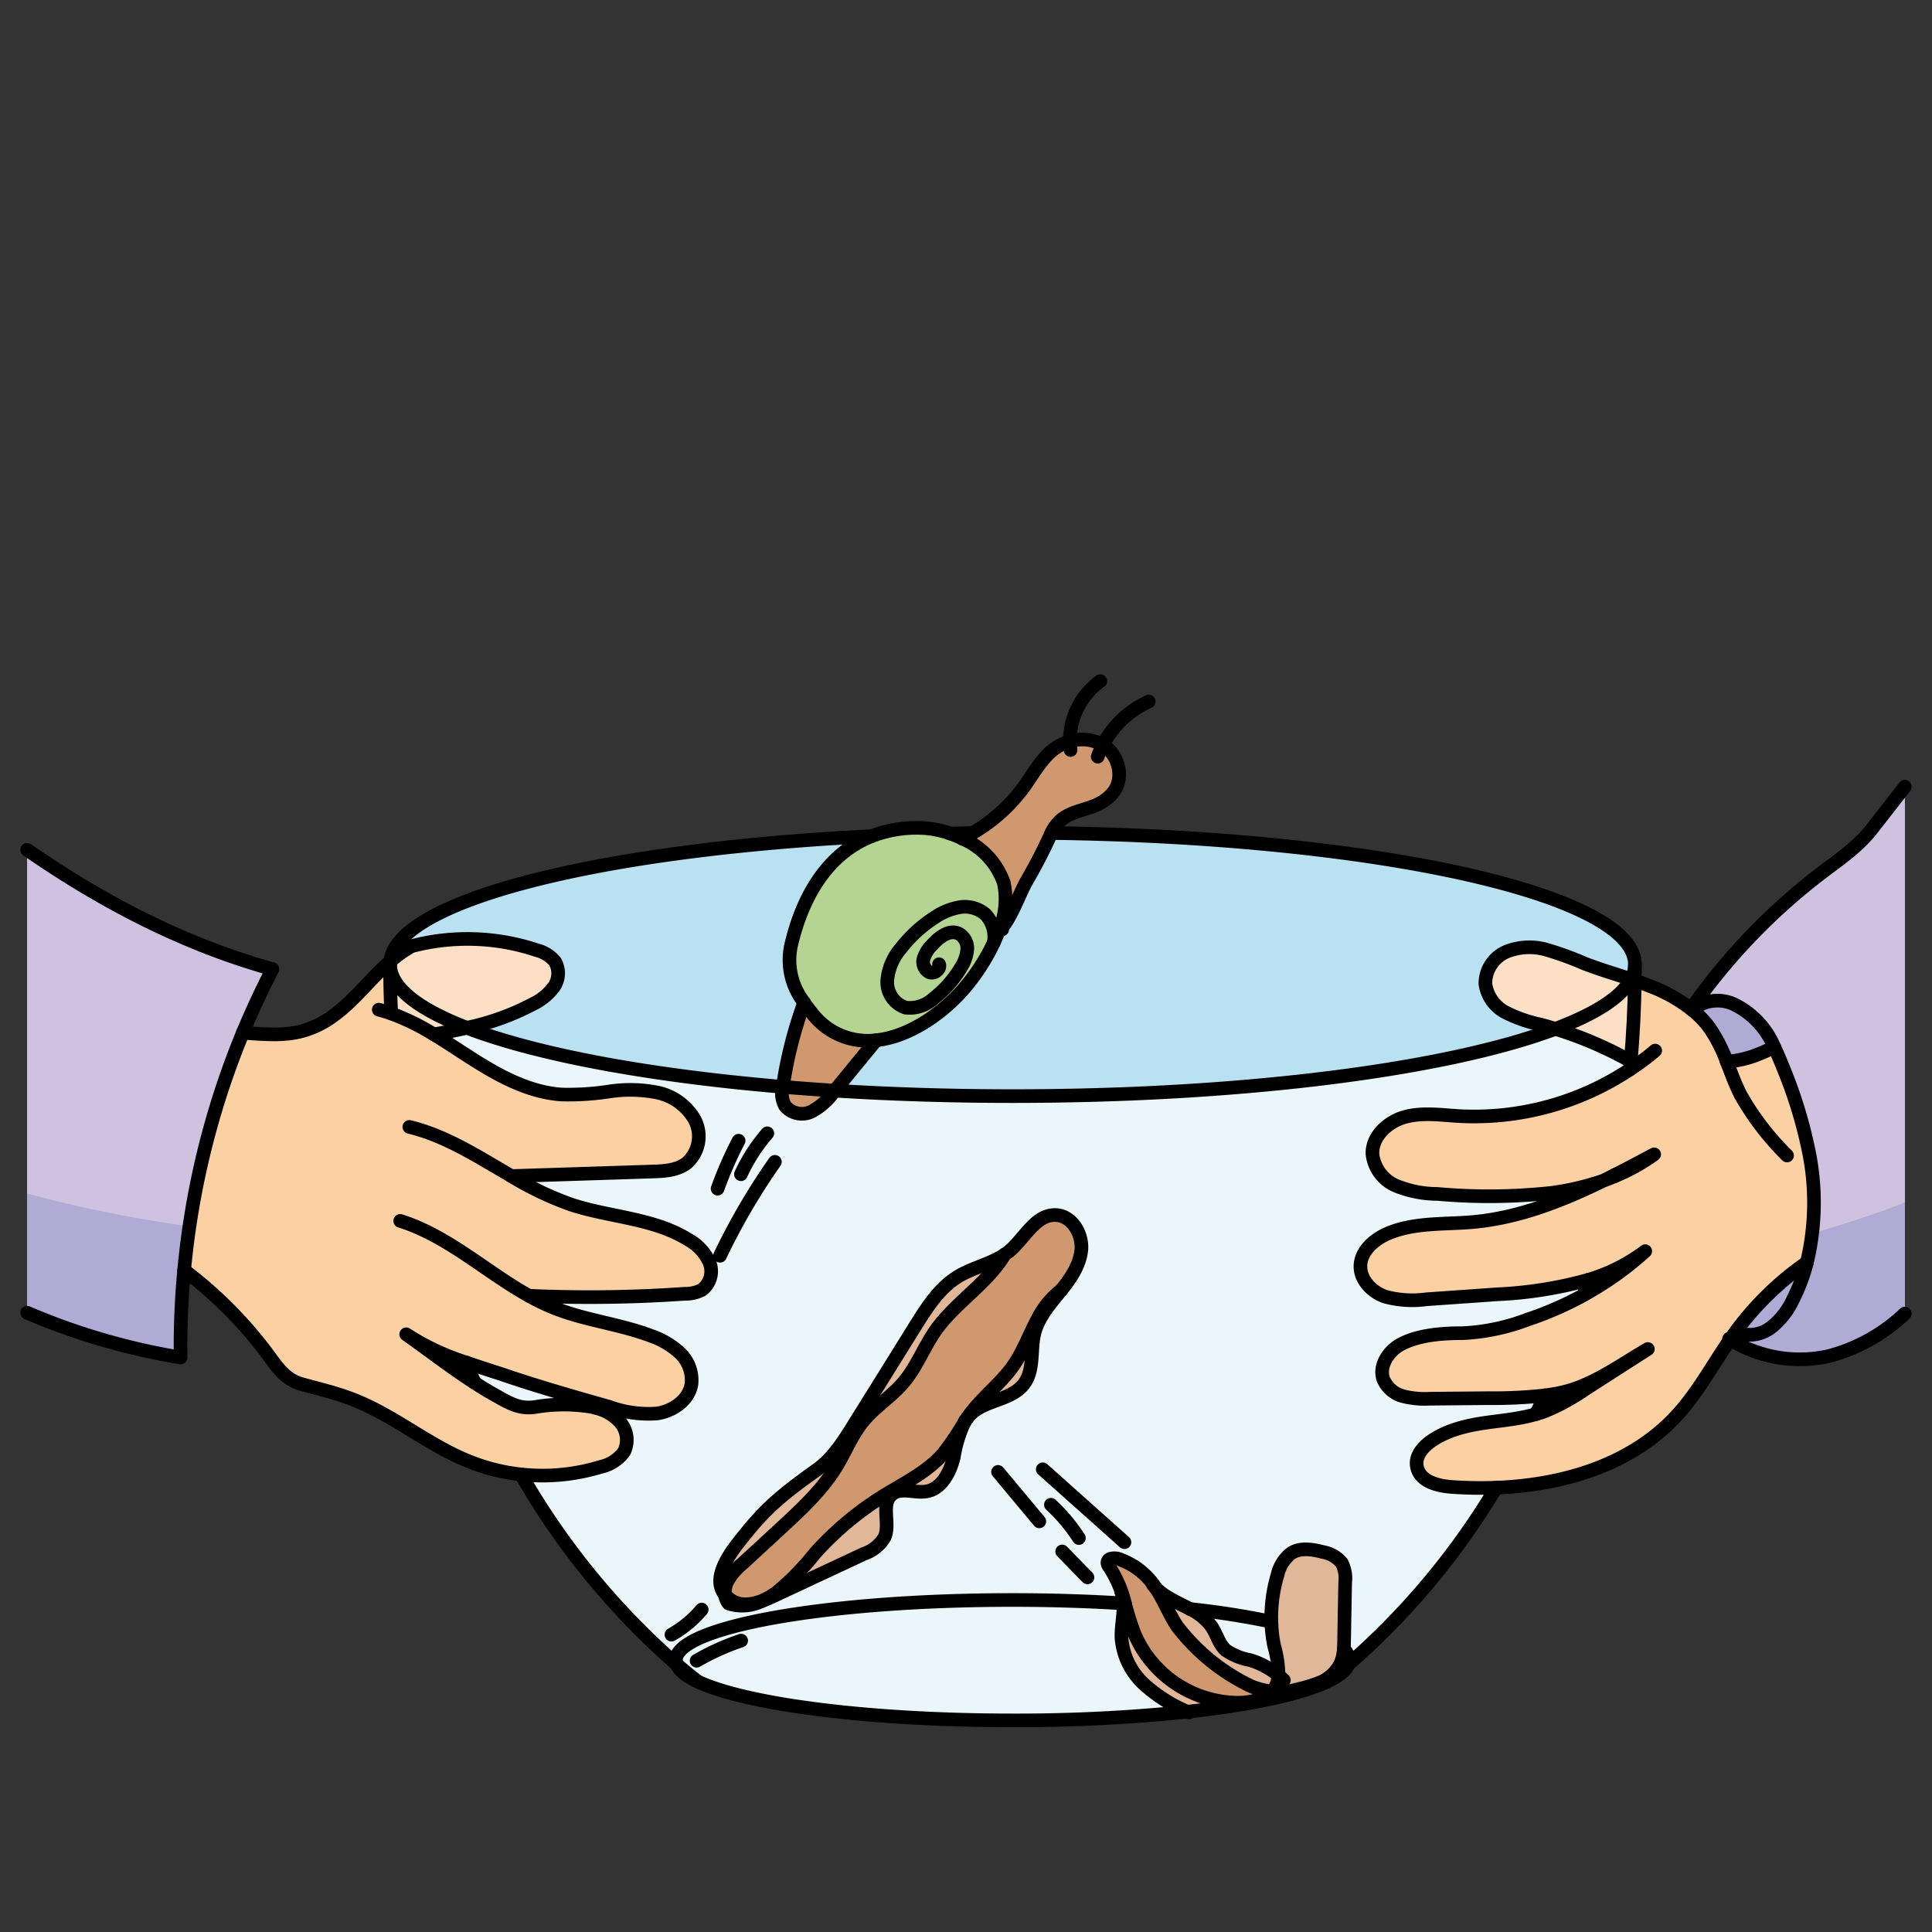 <svg id="Layer_1" data-name="Layer 1" xmlns="http://www.w3.org/2000/svg" width="100mm" height="100mm" viewBox="0 0 283.465 283.465">
  <rect x="0" y="0" width="283.465" height="283.465" fill="#333333" stroke="none"/>
  <g>
    <g>
      <path d="M265.108,185.24a26.5,26.5,0,0,1-2.013,5.374,11.158,11.158,0,0,1-3.237,4.149,5.19,5.19,0,0,1-5.01.737l-.176-.124v-.011A43.958,43.958,0,0,1,265.108,185.24Z" fill="#afabd5"/>
      <path d="M254.889,147.594a12.181,12.181,0,0,1,5.426,6.017,23.158,23.158,0,0,1-3.019,1.328,14.742,14.742,0,0,1-3.952.819,21.865,21.865,0,0,0-2.49-4.907,13.755,13.755,0,0,0-2.51-2.635,3.684,3.684,0,0,1,.56-.508A5.788,5.788,0,0,1,254.889,147.594Z" fill="#afabd5"/>
      <path d="M39.976,142.189q-2.38,4.575-4.347,9.347a120.493,120.493,0,0,0-8.61,34.825v.01a117.377,117.377,0,0,0-.519,12.8,97.175,97.175,0,0,1-22.511-6.566V124.689C15.079,132.355,26.915,138.548,39.976,142.189Z" fill="#cfc2e0"/>
      <path d="M279.475,115.425v77.3a25.475,25.475,0,0,1-11.152,6.235,19.437,19.437,0,0,1-14.481-2.428c.269-.394.549-.778.83-1.161l.176.124a5.19,5.19,0,0,0,5.01-.737,11.158,11.158,0,0,0,3.237-4.149,26.5,26.5,0,0,0,2.013-5.374v-.01a37.575,37.575,0,0,0,.186-16.754,67.646,67.646,0,0,0-3.714-11.94c-.4-1.006-.819-1.992-1.265-2.925a12.181,12.181,0,0,0-5.426-6.017,5.788,5.788,0,0,0-5.985.114,3.684,3.684,0,0,0-.56.508,2.065,2.065,0,0,0-.239-.186,89.85,89.85,0,0,1,19.264-20.042c2.562-1.94,5.27-3.787,7.241-6.318Q277.022,118.589,279.475,115.425Z" fill="#cfc2e0"/>
      <path d="M127.873,122.687c-6.4,2.531-10.146,8.745-11.837,16.151a10.178,10.178,0,0,0,1.951,8.268,62.243,62.243,0,0,0-3.029,11.692c-.042.217-.083.435-.125.664C95.05,157.791,78.67,154.71,68.5,150.8a36.842,36.842,0,0,0,9.73-3.506,8.226,8.226,0,0,0,3.009-2.469,3.479,3.479,0,0,0,.218-3.7,4.971,4.971,0,0,0-2.646-1.691,32.141,32.141,0,0,0-21.173.249C61.346,131.338,90.123,124.533,127.873,122.687Z" fill="#b9e1f2"/>
      <path d="M146.525,136.618c0-.01.01-.031.01-.041l.011-.01c1.66-1.38,3-5.405,4.056-7.252a74.8,74.8,0,0,0,3.568-6.9c.032-.073.063-.135.094-.2,47.781.632,85.615,9.025,85.615,19.285a4.615,4.615,0,0,1-.571,2.168c-2.272-.758-4.575-1.432-6.805-2.293a47.39,47.39,0,0,0-5.623-2.044,9.074,9.074,0,0,0-5.861.3,5.076,5.076,0,0,0-3.081,4.71,5.587,5.587,0,0,0,3,4.212,20.588,20.588,0,0,0,5.073,1.763c.736.2,1.463.405,2.189.633-15.644,5.892-45.448,9.865-79.64,9.865-9.066,0-17.822-.28-26.079-.8q3.018-3.7,6.068-7.4c4.585-.477,9.264-3.568,12.552-7.189a29.812,29.812,0,0,0,4.71-7.137Q146.2,137.459,146.525,136.618Z" fill="#b9e1f2"/>
      <path d="M87.529,205.884l-.186.674a5.885,5.885,0,0,0-.7-.166,25.111,25.111,0,0,0-8.165.052c-2.334.343-3.89-.653-5.954-1.815-.986-.55-1.95-1.141-2.894-1.753-.426-.975-.851-1.971-1.256-2.978,2.023.706,4.046,1.328,5.9,1.951C78.66,203.332,83.089,204.619,87.529,205.884Z" fill="#eaf6f9"/>
      <path d="M253.344,155.758a14.742,14.742,0,0,0,3.952-.819,23.158,23.158,0,0,0,3.019-1.328c.446.933.861,1.919,1.265,2.925a67.646,67.646,0,0,1,3.714,11.94,37.575,37.575,0,0,1-.186,16.754v.01a43.958,43.958,0,0,0-10.436,10.125v.011c-.281.383-.561.767-.83,1.161-2.552,3.683-4.679,7.677-7.7,11-6.618,7.313-16.629,10.353-26.629,10.736a60.019,60.019,0,0,1-6.411-.1c-2.085-.146-4.616-.747-5.156-2.77-.643-2.355,1.981-4.212,4.233-5.166,4.377-1.878,8.776-1.463,13.195-2.76.415-.114.84-.249,1.255-.4a31.627,31.627,0,0,0,5.955-3.247q4.59-2.957,9.191-5.9c-4.025,2.324-8.123,5.405-12.708,6.39-.8.177-1.6.312-2.4.415a68.813,68.813,0,0,1-8.279.405c-2.883.031-5.767.052-8.651.083a12.858,12.858,0,0,1-3.89-.374,4.3,4.3,0,0,1-2.874-2.469c-.705-1.96.726-4.159,2.573-5.145,2.6-1.39,6.182-1.639,9.056-1.629a31,31,0,0,0,9.565-2.012,49.728,49.728,0,0,0,8.2-3.589v-.011a47.366,47.366,0,0,0,9.025-6.421,26.257,26.257,0,0,1-8.33,4.2,59.992,59.992,0,0,1-13.382,2.127c-3.475.249-6.961.487-10.446.736a15.091,15.091,0,0,1-6.027-.4c-1.909-.675-3.6-2.386-3.6-4.419,0-2.241,2.012-3.994,4.087-4.866,3.849-1.618,8.206-1.286,12.366-1.649,6.743-.6,13.081-3.092,19.2-6.079.549-.2,1.089-.405,1.618-.633a28.325,28.325,0,0,0,5.82-3.226c-1.909,1.016-3.828,2.043-5.779,3.029-.549.28-1.1.56-1.659.83a38.544,38.544,0,0,1-7.791,1.815,85.19,85.19,0,0,1-16.588.135A16.306,16.306,0,0,1,204.888,174a5.743,5.743,0,0,1-3.517-4.678c-.1-2.625,2.293-4.783,4.824-5.457s5.218-.27,7.842-.114a41.334,41.334,0,0,0,25.115-6.847c.042-.394.083-.788.114-1.193q.515-5.835.592-11.847c.861.3,1.722.612,2.572.955a23.029,23.029,0,0,1,5.675,3.216,2.065,2.065,0,0,1,.239.186,13.755,13.755,0,0,1,2.51,2.635A21.865,21.865,0,0,1,253.344,155.758Z" fill="#fbd0a3"/>
      <path d="M77.612,190.116A31.379,31.379,0,0,0,81.575,192c4.512,1.753,9.419,2.272,13.953,3.994a11.84,11.84,0,0,1,4.284,2.562,5.452,5.452,0,0,1,1.639,4.565c-.4,2.334-2.728,3.931-5.062,4.263a16.726,16.726,0,0,1-6.961-.964c-.633-.177-1.266-.363-1.9-.54-4.44-1.265-8.869-2.552-13.247-4.035-1.857-.623-3.88-1.245-5.9-1.951A35.8,35.8,0,0,1,59.6,195.77c3.351,2.365,6.587,4.886,10.032,7.106.944.612,1.908,1.2,2.894,1.753,2.064,1.162,3.62,2.158,5.954,1.815a25.111,25.111,0,0,1,8.165-.052,5.885,5.885,0,0,1,.7.166,6.844,6.844,0,0,1,3.537,1.982A3.972,3.972,0,0,1,91.565,213a5.707,5.707,0,0,1-3.424,2.22A29.043,29.043,0,0,1,68.5,214.3c-5.955-2.469-10.851-6.743-16.982-9.066-2.417-.924-4.886-1.484-7.365-2.179-2.054-.57-3.268-2.147-4.5-3.849a61.214,61.214,0,0,0-12.635-12.832v-.01a120.493,120.493,0,0,1,8.61-34.825c2.947.187,5.913.508,8.745-.27a13.848,13.848,0,0,0,4.586-2.272c3.1-2.251,5.425-5.456,8.309-7.946a3.342,3.342,0,0,0-.031.457q0,3.625.166,7.2a34.178,34.178,0,0,1,6.245,3.06c1.732,1.038,3.423,2.168,5.114,3.258,4.191,2.7,8.714,5.249,13.683,5.57a39.534,39.534,0,0,0,6.992-.456,20.434,20.434,0,0,1,6.971.155,8.23,8.23,0,0,1,5.509,3.974,5.235,5.235,0,0,1-1.131,6.359c-1.411,1.11-3.34,1.213-5.135,1.265q-10.3.343-20.623.664a47.15,47.15,0,0,0,8.766,4.181c5.716,1.888,12.116,1.971,17.22,5.166a7.1,7.1,0,0,1,3.06,3.288,3.428,3.428,0,0,1-1.089,4.067,5.278,5.278,0,0,1-2.562.571A199.426,199.426,0,0,1,77.612,190.116Z" fill="#fbd0a3"/>
      <path d="M68.5,150.8c-1.608.374-3.226.685-4.855.965A34.178,34.178,0,0,0,57.4,148.7q-.171-3.579-.166-7.2C57.238,144.876,61.325,148.05,68.5,150.8Z" fill="#fbe0c6"/>
      <path d="M57.269,141.048a4.356,4.356,0,0,1,.373-1.369,32.141,32.141,0,0,1,21.173-.249,4.971,4.971,0,0,1,2.646,1.691,3.479,3.479,0,0,1-.218,3.7,8.226,8.226,0,0,1-3.009,2.469A36.842,36.842,0,0,1,68.5,150.8c-7.179-2.749-11.266-5.923-11.266-9.294A3.342,3.342,0,0,1,57.269,141.048Z" fill="#fbe0c6"/>
      <path d="M239.308,143.673c.176.062.363.124.55.186q-.078,6.007-.592,11.847a57.124,57.124,0,0,0-11.068-4.751C234.048,148.766,237.918,146.3,239.308,143.673Z" fill="#fbe0c6"/>
      <path d="M239.308,143.673c-1.39,2.624-5.26,5.093-11.11,7.282-.726-.228-1.453-.436-2.189-.633a20.588,20.588,0,0,1-5.073-1.763,5.587,5.587,0,0,1-3-4.212,5.076,5.076,0,0,1,3.081-4.71,9.074,9.074,0,0,1,5.861-.3,47.39,47.39,0,0,1,5.623,2.044C234.733,142.241,237.036,142.915,239.308,143.673Z" fill="#fbe0c6"/>
      <path d="M147.282,129.554a11.609,11.609,0,0,1-.736,7.013l-.011.01a.929.929,0,0,1-.1.083.382.382,0,0,1,.093-.042q-.327.841-.716,1.681a4.834,4.834,0,0,0-1.2-4.118,4.61,4.61,0,0,0-3.776-1.079,9.358,9.358,0,0,0-3.724,1.525,19.7,19.7,0,0,0-4.938,4.523,8.246,8.246,0,0,0-1.992,4.709,3.927,3.927,0,0,0,2.707,3.984,5.176,5.176,0,0,0,4.129-1.38,15.96,15.96,0,0,0,1.7-1.535l2.385.508c-3.288,3.621-7.967,6.712-12.552,7.189a10.249,10.249,0,0,1-9.409-3.973,17.429,17.429,0,0,1-1.151-1.546,10.178,10.178,0,0,1-1.951-8.268c1.691-7.406,5.436-13.62,11.837-16.151a18.233,18.233,0,0,1,7.147-1.214,14.044,14.044,0,0,1,4.378.819,12.124,12.124,0,0,1,1.8.747A10.967,10.967,0,0,1,147.282,129.554Z" fill="#b4d491"/>
      <path d="M138.714,144.928a15.96,15.96,0,0,1-1.7,1.535,5.176,5.176,0,0,1-4.129,1.38,3.927,3.927,0,0,1-2.707-3.984,8.246,8.246,0,0,1,1.992-4.709,19.7,19.7,0,0,1,4.938-4.523,9.358,9.358,0,0,1,3.724-1.525,4.61,4.61,0,0,1,3.776,1.079,4.834,4.834,0,0,1,1.2,4.118,29.812,29.812,0,0,1-4.71,7.137Z" fill="#b4d491"/>
      <path d="M161.806,109.294h.01a1.605,1.605,0,0,1,.228.145c2.179,1.473,2.926,4.866,1.245,6.878-2.8,3.351-7.044,1.681-9.025,5.9-.031.062-.062.124-.094.2a74.8,74.8,0,0,1-3.568,6.9c-1.058,1.847-2.4,5.872-4.056,7.252a11.609,11.609,0,0,0,.736-7.013,10.967,10.967,0,0,0-6.089-6.515q.762-.373,1.494-.809a.01.01,0,0,1,.01-.01,24.584,24.584,0,0,0,7.666-6.951c1.338-1.877,2.469-3.994,4.316-5.384a7.033,7.033,0,0,1,2.292-1.11A6.122,6.122,0,0,1,161.806,109.294Z" fill="#cf986e"/>
      <path d="M122.479,160.022l-.156.186a9.347,9.347,0,0,1-3.226,2.864,3.2,3.2,0,0,1-3.922-.83,3.989,3.989,0,0,1-.342-2.78Q118.568,159.773,122.479,160.022Z" fill="#cf986e"/>
      <path d="M128.547,152.625q-3.049,3.7-6.068,7.4-3.906-.249-7.646-.56c.042-.229.083-.447.125-.664a62.243,62.243,0,0,1,3.029-11.692,17.429,17.429,0,0,0,1.151,1.546A10.249,10.249,0,0,0,128.547,152.625Z" fill="#cf986e"/>
      <path d="M125.342,208.934l.674.415c-1.245,1.774-2.095,3.818-3.216,5.685-2.147,3.568-5.259,6.442-8.32,9.264-1.857,1.722-3.724,3.433-5.581,5.145a9.058,9.058,0,0,0-2.189,2.6,3.607,3.607,0,0,0-.332,1.94c-2.3-2.791,1.525-7.117,3.247-9.254,3.247-4.014,6.1-6.131,10.229-9.1,2.344-1.67,3.921-4.18,5.436-6.618C125.311,208.986,125.321,208.965,125.342,208.934Z" fill="#e0b799"/>
      <path d="M140.612,187.263c2.137-1.286,4.71-1.805,6.764-3.174-2.469,4.18-7.21,7.023-10.094,11.1-1.7,2.417-2.749,5.27-4.637,7.542-1.805,2.168-4.3,3.682-6.069,5.871q-.3.359-.56.747l-.674-.415q4.481-7.19,8.952-14.378C136.016,191.807,137.832,188.944,140.612,187.263Z" fill="#e0b799"/>
      <path d="M164.835,235.252c-5.094-.321-10.571-.5-16.277-.5-27.272,0-49.389,3.953-49.389,8.828a1.667,1.667,0,0,0,.124.623A108.93,108.93,0,0,1,76.45,216.331a28.6,28.6,0,0,0,11.691-1.11A5.707,5.707,0,0,0,91.565,213a3.972,3.972,0,0,0-.685-4.461,6.844,6.844,0,0,0-3.537-1.982l.186-.674c.633.177,1.266.363,1.9.54a16.726,16.726,0,0,0,6.961.964c2.334-.332,4.657-1.929,5.062-4.263a5.452,5.452,0,0,0-1.639-4.565A11.84,11.84,0,0,0,95.528,196c-4.534-1.722-9.441-2.241-13.953-3.994a31.379,31.379,0,0,1-3.963-1.888,199.426,199.426,0,0,0,22.812-.29,5.278,5.278,0,0,0,2.562-.571,3.428,3.428,0,0,0,1.089-4.067,7.1,7.1,0,0,0-3.06-3.288c-5.1-3.195-11.5-3.278-17.22-5.166a47.15,47.15,0,0,1-8.766-4.181q10.317-.327,20.623-.664c1.8-.052,3.724-.155,5.135-1.265a5.235,5.235,0,0,0,1.131-6.359,8.23,8.23,0,0,0-5.509-3.974,20.434,20.434,0,0,0-6.971-.155,39.534,39.534,0,0,1-6.992.456c-4.969-.321-9.492-2.873-13.683-5.57-1.691-1.09-3.382-2.22-5.114-3.258,1.629-.28,3.247-.591,4.855-.965,10.166,3.911,26.546,6.992,46.329,8.663a3.989,3.989,0,0,0,.342,2.78,3.2,3.2,0,0,0,3.922.83,9.347,9.347,0,0,0,3.226-2.864l.156-.186c8.257.518,17.013.8,26.079.8,34.192,0,64-3.973,79.64-9.865a57.124,57.124,0,0,1,11.068,4.751c-.031.405-.072.8-.114,1.193a41.334,41.334,0,0,1-25.115,6.847c-2.624-.156-5.3-.56-7.842.114s-4.928,2.832-4.824,5.457A5.743,5.743,0,0,0,204.888,174a16.306,16.306,0,0,0,6.006,1.162,85.19,85.19,0,0,0,16.588-.135,38.544,38.544,0,0,0,7.791-1.815c-6.121,2.987-12.459,5.477-19.2,6.079-4.16.363-8.517.031-12.366,1.649-2.075.872-4.087,2.625-4.087,4.866,0,2.033,1.691,3.744,3.6,4.419a15.091,15.091,0,0,0,6.027.4c3.485-.249,6.971-.487,10.446-.736a59.992,59.992,0,0,0,13.382-2.127c-.228.747-.456,1.484-.7,2.22v.011a49.728,49.728,0,0,1-8.2,3.589,31,31,0,0,1-9.565,2.012c-2.874-.01-6.452.239-9.056,1.629-1.847.986-3.278,3.185-2.573,5.145a4.3,4.3,0,0,0,2.874,2.469,12.858,12.858,0,0,0,3.89.374c2.884-.031,5.768-.052,8.651-.083a68.813,68.813,0,0,0,8.279-.405c-.426.924-.851,1.836-1.3,2.749-4.419,1.3-8.818.882-13.195,2.76-2.252.954-4.876,2.811-4.233,5.166.54,2.023,3.071,2.624,5.156,2.77a60.019,60.019,0,0,0,6.411.1,107.5,107.5,0,0,1-21.681,25.935l-.011.01a1.715,1.715,0,0,0,.125-.633,2.283,2.283,0,0,0-.789-1.587c.031-.477.042-.954.052-1.431.052-2.812.1-5.613.156-8.424a4.918,4.918,0,0,0-.529-2.873,4.682,4.682,0,0,0-2.8-1.567c-1.515-.394-3.216-.664-4.544.156a5.55,5.55,0,0,0-2.064,3.257,21.364,21.364,0,0,0-.892,6.826,120.519,120.519,0,0,0-11.92-1.857c0-.01-.01,0-.01,0-1.753-.944-3.683-1.7-5.032-3.091a.022.022,0,0,0-.02-.021,9.47,9.47,0,0,0-.664-.923,10.436,10.436,0,0,0-4.4-3.185,2.21,2.21,0,0,0-1.556-.156c-.5.187-.57.644-.259,1.079a16.827,16.827,0,0,1,2.376,5.478A1.454,1.454,0,0,0,164.835,235.252Zm-6.183-51.879c.207-2.365-1.4-5.042-3.776-5.1-2.936-.093-4.492,3.33-6.722,5.239a8.546,8.546,0,0,1-.778.581c-2.054,1.369-4.627,1.888-6.764,3.174-2.78,1.681-4.6,4.544-6.318,7.293q-4.465,7.189-8.952,14.378c-.021.031-.031.052-.052.083-1.515,2.438-3.092,4.948-5.436,6.618-4.129,2.967-6.982,5.084-10.229,9.1-1.722,2.137-5.55,6.463-3.247,9.254a2.428,2.428,0,0,0,.55,1.3,6.557,6.557,0,0,0,4.9-.4c.01-.011.031-.011.041-.021h.011c.56-.2,1.1-.436,1.608-.674q6.628-3.1,13.247-6.193a5.593,5.593,0,0,0,3.06-2.459c.871-2-.612-4.844,1.058-6.255a2.6,2.6,0,0,1,.405-.28c1.317-.675,3.122.093,4.668-.177,2.241-.373,3.475-2.811,4.015-5.01a18.666,18.666,0,0,1,1.618-5.239.215.215,0,0,1,.031-.052c.093-.135.176-.27.27-.394a.258.258,0,0,1,.062-.083c0-.01.01-.01.021-.021s.021-.031.031-.041a3.873,3.873,0,0,1,.394-.446c2.168-2.179,6.079-2.054,7.905-4.534,1.5-2.043.892-4.917,1.5-7.386.571-2.3,2.189-4.17,3.683-6.006l.249-.312a.01.01,0,0,1,.01-.01C157.127,187.533,158.444,185.593,158.652,183.373Z" fill="#eaf6f9"/>
      <path d="M197.948,243.582a1.715,1.715,0,0,1-.125.633c-1.016.861-2.023,1.7-3.07,2.5-3.922,1.857-11.214,3.413-20.54,4.43H174.2a22.366,22.366,0,0,1-6.276-3.973,10.341,10.341,0,0,1-3.371-6.774c-.083-1.7.373-3.465.28-5.146a1.454,1.454,0,0,1,.218.011,40.925,40.925,0,0,0,1.462,4.595,16.646,16.646,0,0,0,15.229,9.969c1.795-.031,3.755-.456,4.865-1.649a8.553,8.553,0,0,0,3.475-.249,24.137,24.137,0,0,0,3.735-1.131,5.878,5.878,0,0,0,2.822-2.645,6.156,6.156,0,0,0,.518-2.158A2.283,2.283,0,0,1,197.948,243.582Z" fill="#e0b799"/>
      <path d="M187.574,245.8a15.642,15.642,0,0,0-.622-4.284,19.813,19.813,0,0,1-.415-3.579,21.364,21.364,0,0,1,.892-6.826,5.55,5.55,0,0,1,2.064-3.257c1.328-.82,3.029-.55,4.544-.156a4.682,4.682,0,0,1,2.8,1.567,4.918,4.918,0,0,1,.529,2.873c-.052,2.811-.1,5.612-.156,8.424-.01.477-.021.954-.052,1.431a6.156,6.156,0,0,1-.518,2.158,5.878,5.878,0,0,1-2.822,2.645,24.137,24.137,0,0,1-3.735,1.131,8.553,8.553,0,0,1-3.475.249,3.228,3.228,0,0,0,.809-1.411A4.946,4.946,0,0,0,187.574,245.8Z" fill="#e0b799"/>
      <path d="M186.952,241.518a15.642,15.642,0,0,1,.622,4.284,11.915,11.915,0,0,0-4.181-2.24,9,9,0,0,1-3.568-1.463c-.975-.9-1.3-2.293-2.023-3.4a8.269,8.269,0,0,0-3.185-2.614,120.519,120.519,0,0,1,11.92,1.857A19.813,19.813,0,0,0,186.952,241.518Z" fill="#eaf6f9"/>
      <path d="M187.574,245.8a4.946,4.946,0,0,1-.156.965,3.228,3.228,0,0,1-.809,1.411,11.338,11.338,0,0,1-3.081-.788,29.808,29.808,0,0,1-10.82-8.787c-1.182-1.784-1.95-3.828-3.133-5.612,1.349,1.39,3.279,2.147,5.032,3.091,0,0,.01-.01.01,0A8.269,8.269,0,0,1,177.8,238.7c.726,1.11,1.048,2.5,2.023,3.4a9,9,0,0,0,3.568,1.463A11.915,11.915,0,0,1,187.574,245.8Z" fill="#e0b799"/>
      <path d="M169.555,232.97a.022.022,0,0,1,.02.021c1.183,1.784,1.951,3.828,3.133,5.612a29.808,29.808,0,0,0,10.82,8.787,11.338,11.338,0,0,0,3.081.788c-1.11,1.193-3.07,1.618-4.865,1.649a16.646,16.646,0,0,1-15.229-9.969,40.925,40.925,0,0,1-1.462-4.595,16.827,16.827,0,0,0-2.376-5.478c-.311-.435-.239-.892.259-1.079a2.21,2.21,0,0,1,1.556.156,10.436,10.436,0,0,1,4.4,3.185A9.47,9.47,0,0,1,169.555,232.97Z" fill="#cf986e"/>
      <path d="M167.926,247.172a22.366,22.366,0,0,0,6.276,3.973,242.834,242.834,0,0,1-25.644,1.276c-21.09,0-39.1-2.365-46.173-5.695-1.038-.8-2.075-1.65-3.092-2.521a1.667,1.667,0,0,1-.124-.623c0-4.875,22.117-8.828,49.389-8.828,5.706,0,11.183.177,16.277.5.093,1.681-.363,3.444-.28,5.146A10.341,10.341,0,0,0,167.926,247.172Z" fill="#eaf6f9"/>
      <path d="M154.876,178.269c2.375.062,3.983,2.739,3.776,5.1-.208,2.22-1.525,4.16-2.936,5.913a.01.01,0,0,0-.01.01,12.236,12.236,0,0,0-3.486,4.254c-1.2,2.23-2.064,4.668-3.506,6.753-1.805,2.614-4.44,4.565-6.349,7.106a5.148,5.148,0,0,0-.394.571c-.01.01-.021.031-.031.041s-.021.011-.021.021a.258.258,0,0,0-.062.083,3.235,3.235,0,0,0-.27.394.215.215,0,0,0-.031.052,42.374,42.374,0,0,1-3.1,4.627c-2,2.334-4.741,3.848-7.417,5.425-.436.259-.882.519-1.318.789a46.445,46.445,0,0,0-10.114,8.444,39.236,39.236,0,0,1-5.571,5.716,11.888,11.888,0,0,1-2.157,1.286h-.011c-.01.01-.031.01-.041.021-1.556.56-3.206.8-4.534-.083a4.163,4.163,0,0,1-.913-.809,3.607,3.607,0,0,1,.332-1.94,9.058,9.058,0,0,1,2.189-2.6c1.857-1.712,3.724-3.423,5.581-5.145,3.061-2.822,6.173-5.7,8.32-9.264,1.121-1.867,1.971-3.911,3.216-5.685q.264-.388.56-.747c1.774-2.189,4.264-3.7,6.069-5.871,1.888-2.272,2.936-5.125,4.637-7.542,2.884-4.077,7.625-6.92,10.094-11.1a8.546,8.546,0,0,0,.778-.581C150.384,181.6,151.94,178.176,154.876,178.269Z" fill="#cf986e"/>
      <path d="M155.706,189.3l-.249.312c-1.494,1.836-3.112,3.7-3.683,6.006-.612,2.469,0,5.343-1.5,7.386-1.826,2.48-5.737,2.355-7.905,4.534a3.873,3.873,0,0,0-.394.446,5.148,5.148,0,0,1,.394-.571c1.909-2.541,4.544-4.492,6.349-7.106,1.442-2.085,2.3-4.523,3.506-6.753A12.236,12.236,0,0,1,155.706,189.3Z" fill="#e0b799"/>
      <path d="M141.556,208.571a18.666,18.666,0,0,0-1.618,5.239c-.54,2.2-1.774,4.637-4.015,5.01-1.546.27-3.351-.5-4.668.177l-.218-.374c2.676-1.577,5.415-3.091,7.417-5.425A42.374,42.374,0,0,0,141.556,208.571Z" fill="#e0b799"/>
      <path d="M131.037,218.623l.218.374a2.6,2.6,0,0,0-.405.28c-1.67,1.411-.187,4.253-1.058,6.255a5.593,5.593,0,0,1-3.06,2.459q-6.629,3.1-13.247,6.193c-.509.238-1.048.477-1.608.674a11.888,11.888,0,0,0,2.157-1.286,39.236,39.236,0,0,0,5.571-5.716,46.445,46.445,0,0,1,10.114-8.444C130.155,219.142,130.6,218.882,131.037,218.623Z" fill="#e0b799"/>
    </g>
    <g>
      <path d="M265.108,185.24a26.5,26.5,0,0,1-2.013,5.374,11.158,11.158,0,0,1-3.237,4.149,5.19,5.19,0,0,1-5.01.737l-.176-.124v-.011A43.958,43.958,0,0,1,265.108,185.24Z" fill="#afabd5"/>
      <path d="M254.889,147.594a12.181,12.181,0,0,1,5.426,6.017,23.158,23.158,0,0,1-3.019,1.328,14.742,14.742,0,0,1-3.952.819,21.865,21.865,0,0,0-2.49-4.907,13.755,13.755,0,0,0-2.51-2.635,3.684,3.684,0,0,1,.56-.508A5.788,5.788,0,0,1,254.889,147.594Z" fill="#afabd5"/>
      <path d="M35.629,151.536q1.977-4.761,4.347-9.347c-13.061-3.641-24.9-9.834-35.987-17.5v50.428a188.127,188.127,0,0,0,23.825,4.811A120.52,120.52,0,0,1,35.629,151.536Z" fill="#cfc2e0"/>
      <path d="M3.989,175.117v17.489A97.175,97.175,0,0,0,26.5,199.172a117.377,117.377,0,0,1,.519-12.8v-.01c.2-2.152.479-4.295.8-6.433A188.127,188.127,0,0,1,3.989,175.117Z" fill="#afabd5"/>
      <path d="M265.107,185.23v.01a26.383,26.383,0,0,1-2.012,5.374,11.165,11.165,0,0,1-3.236,4.149,5.192,5.192,0,0,1-5.011.737l-.176-.124c-.28.383-.561.767-.83,1.161a19.437,19.437,0,0,0,14.481,2.428,25.475,25.475,0,0,0,11.152-6.235V176.4c-4.46,1.768-9.076,3.226-13.568,4.531A31.1,31.1,0,0,1,265.107,185.23Z" fill="#afabd5"/>
      <path d="M274.61,121.67c-1.971,2.531-4.679,4.378-7.241,6.317a89.876,89.876,0,0,0-19.264,20.043,2.065,2.065,0,0,1,.239.186,3.684,3.684,0,0,1,.56-.508,5.788,5.788,0,0,1,5.985-.114,12.181,12.181,0,0,1,5.426,6.017c.446.933.861,1.919,1.265,2.925a67.646,67.646,0,0,1,3.714,11.94,40.281,40.281,0,0,1,.613,12.459c4.492-1.305,9.108-2.763,13.568-4.531V115.425Q277.017,118.584,274.61,121.67Z" fill="#cfc2e0"/>
      <path d="M127.873,122.687c-6.4,2.531-10.146,8.745-11.837,16.151a10.178,10.178,0,0,0,1.951,8.268,62.243,62.243,0,0,0-3.029,11.692c-.042.217-.083.435-.125.664C95.05,157.791,78.67,154.71,68.5,150.8a36.842,36.842,0,0,0,9.73-3.506,8.226,8.226,0,0,0,3.009-2.469,3.479,3.479,0,0,0,.218-3.7,4.971,4.971,0,0,0-2.646-1.691,32.141,32.141,0,0,0-21.173.249C61.346,131.338,90.123,124.533,127.873,122.687Z" fill="#b9e1f2"/>
      <path d="M146.525,136.618c0-.01.01-.031.01-.041l.011-.01c1.66-1.38,3-5.405,4.056-7.252a74.8,74.8,0,0,0,3.568-6.9c.032-.073.063-.135.094-.2,47.781.632,85.615,9.025,85.615,19.285a4.615,4.615,0,0,1-.571,2.168c-2.272-.758-4.575-1.432-6.805-2.293a47.39,47.39,0,0,0-5.623-2.044,9.074,9.074,0,0,0-5.861.3,5.076,5.076,0,0,0-3.081,4.71,5.587,5.587,0,0,0,3,4.212,20.588,20.588,0,0,0,5.073,1.763c.736.2,1.463.405,2.189.633-15.644,5.892-45.448,9.865-79.64,9.865-9.066,0-17.822-.28-26.079-.8q3.018-3.7,6.068-7.4c4.585-.477,9.264-3.568,12.552-7.189a29.812,29.812,0,0,0,4.71-7.137Q146.2,137.459,146.525,136.618Z" fill="#b9e1f2"/>
      <path d="M87.529,205.884l-.186.674a5.885,5.885,0,0,0-.7-.166,25.111,25.111,0,0,0-8.165.052c-2.334.343-3.89-.653-5.954-1.815-.986-.55-1.95-1.141-2.894-1.753-.426-.975-.851-1.971-1.256-2.978,2.023.706,4.046,1.328,5.9,1.951C78.66,203.332,83.089,204.619,87.529,205.884Z" fill="#eaf6f9"/>
      <path d="M253.344,155.758a14.742,14.742,0,0,0,3.952-.819,23.158,23.158,0,0,0,3.019-1.328c.446.933.861,1.919,1.265,2.925a67.646,67.646,0,0,1,3.714,11.94,37.575,37.575,0,0,1-.186,16.754v.01a43.958,43.958,0,0,0-10.436,10.125v.011c-.281.383-.561.767-.83,1.161-2.552,3.683-4.679,7.677-7.7,11-6.618,7.313-16.629,10.353-26.629,10.736a60.019,60.019,0,0,1-6.411-.1c-2.085-.146-4.616-.747-5.156-2.77-.643-2.355,1.981-4.212,4.233-5.166,4.377-1.878,8.776-1.463,13.195-2.76.415-.114.84-.249,1.255-.4a31.627,31.627,0,0,0,5.955-3.247q4.59-2.957,9.191-5.9c-4.025,2.324-8.123,5.405-12.708,6.39-.8.177-1.6.312-2.4.415a68.813,68.813,0,0,1-8.279.405c-2.883.031-5.767.052-8.651.083a12.858,12.858,0,0,1-3.89-.374,4.3,4.3,0,0,1-2.874-2.469c-.705-1.96.726-4.159,2.573-5.145,2.6-1.39,6.182-1.639,9.056-1.629a31,31,0,0,0,9.565-2.012,49.728,49.728,0,0,0,8.2-3.589v-.011a47.366,47.366,0,0,0,9.025-6.421,26.257,26.257,0,0,1-8.33,4.2,59.992,59.992,0,0,1-13.382,2.127c-3.475.249-6.961.487-10.446.736a15.091,15.091,0,0,1-6.027-.4c-1.909-.675-3.6-2.386-3.6-4.419,0-2.241,2.012-3.994,4.087-4.866,3.849-1.618,8.206-1.286,12.366-1.649,6.743-.6,13.081-3.092,19.2-6.079.549-.2,1.089-.405,1.618-.633a28.325,28.325,0,0,0,5.82-3.226c-1.909,1.016-3.828,2.043-5.779,3.029-.549.28-1.1.56-1.659.83a38.544,38.544,0,0,1-7.791,1.815,85.19,85.19,0,0,1-16.588.135A16.306,16.306,0,0,1,204.888,174a5.743,5.743,0,0,1-3.517-4.678c-.1-2.625,2.293-4.783,4.824-5.457s5.218-.27,7.842-.114a41.334,41.334,0,0,0,25.115-6.847c.042-.394.083-.788.114-1.193q.515-5.835.592-11.847c.861.3,1.722.612,2.572.955a23.029,23.029,0,0,1,5.675,3.216,2.065,2.065,0,0,1,.239.186,13.755,13.755,0,0,1,2.51,2.635A21.865,21.865,0,0,1,253.344,155.758Z" fill="#fbd0a3"/>
      <path d="M77.612,190.116A31.379,31.379,0,0,0,81.575,192c4.512,1.753,9.419,2.272,13.953,3.994a11.84,11.84,0,0,1,4.284,2.562,5.452,5.452,0,0,1,1.639,4.565c-.4,2.334-2.728,3.931-5.062,4.263a16.726,16.726,0,0,1-6.961-.964c-.633-.177-1.266-.363-1.9-.54-4.44-1.265-8.869-2.552-13.247-4.035-1.857-.623-3.88-1.245-5.9-1.951A35.8,35.8,0,0,1,59.6,195.77c3.351,2.365,6.587,4.886,10.032,7.106.944.612,1.908,1.2,2.894,1.753,2.064,1.162,3.62,2.158,5.954,1.815a25.111,25.111,0,0,1,8.165-.052,5.885,5.885,0,0,1,.7.166,6.844,6.844,0,0,1,3.537,1.982A3.972,3.972,0,0,1,91.565,213a5.707,5.707,0,0,1-3.424,2.22A29.043,29.043,0,0,1,68.5,214.3c-5.955-2.469-10.851-6.743-16.982-9.066-2.417-.924-4.886-1.484-7.365-2.179-2.054-.57-3.268-2.147-4.5-3.849a61.214,61.214,0,0,0-12.635-12.832v-.01a120.493,120.493,0,0,1,8.61-34.825c2.947.187,5.913.508,8.745-.27a13.848,13.848,0,0,0,4.586-2.272c3.1-2.251,5.425-5.456,8.309-7.946a3.342,3.342,0,0,0-.031.457q0,3.625.166,7.2a34.178,34.178,0,0,1,6.245,3.06c1.732,1.038,3.423,2.168,5.114,3.258,4.191,2.7,8.714,5.249,13.683,5.57a39.534,39.534,0,0,0,6.992-.456,20.434,20.434,0,0,1,6.971.155,8.23,8.23,0,0,1,5.509,3.974,5.235,5.235,0,0,1-1.131,6.359c-1.411,1.11-3.34,1.213-5.135,1.265q-10.3.343-20.623.664a47.15,47.15,0,0,0,8.766,4.181c5.716,1.888,12.116,1.971,17.22,5.166a7.1,7.1,0,0,1,3.06,3.288,3.428,3.428,0,0,1-1.089,4.067,5.278,5.278,0,0,1-2.562.571A199.426,199.426,0,0,1,77.612,190.116Z" fill="#fbd0a3"/>
      <path d="M68.5,150.8c-1.608.374-3.226.685-4.855.965A34.178,34.178,0,0,0,57.4,148.7q-.171-3.579-.166-7.2C57.238,144.876,61.325,148.05,68.5,150.8Z" fill="#fbe0c6"/>
      <path d="M57.269,141.048a4.356,4.356,0,0,1,.373-1.369,32.141,32.141,0,0,1,21.173-.249,4.971,4.971,0,0,1,2.646,1.691,3.479,3.479,0,0,1-.218,3.7,8.226,8.226,0,0,1-3.009,2.469A36.842,36.842,0,0,1,68.5,150.8c-7.179-2.749-11.266-5.923-11.266-9.294A3.342,3.342,0,0,1,57.269,141.048Z" fill="#fbe0c6"/>
      <path d="M239.308,143.673c.176.062.363.124.55.186q-.078,6.007-.592,11.847a57.124,57.124,0,0,0-11.068-4.751C234.048,148.766,237.918,146.3,239.308,143.673Z" fill="#fbe0c6"/>
      <path d="M239.308,143.673c-1.39,2.624-5.26,5.093-11.11,7.282-.726-.228-1.453-.436-2.189-.633a20.588,20.588,0,0,1-5.073-1.763,5.587,5.587,0,0,1-3-4.212,5.076,5.076,0,0,1,3.081-4.71,9.074,9.074,0,0,1,5.861-.3,47.39,47.39,0,0,1,5.623,2.044C234.733,142.241,237.036,142.915,239.308,143.673Z" fill="#fbe0c6"/>
      <path d="M147.282,129.554a11.609,11.609,0,0,1-.736,7.013l-.011.01a.929.929,0,0,1-.1.083.382.382,0,0,1,.093-.042q-.327.841-.716,1.681a4.834,4.834,0,0,0-1.2-4.118,4.61,4.61,0,0,0-3.776-1.079,9.358,9.358,0,0,0-3.724,1.525,19.7,19.7,0,0,0-4.938,4.523,8.246,8.246,0,0,0-1.992,4.709,3.927,3.927,0,0,0,2.707,3.984,5.176,5.176,0,0,0,4.129-1.38,15.96,15.96,0,0,0,1.7-1.535l2.385.508c-3.288,3.621-7.967,6.712-12.552,7.189a10.249,10.249,0,0,1-9.409-3.973,17.429,17.429,0,0,1-1.151-1.546,10.178,10.178,0,0,1-1.951-8.268c1.691-7.406,5.436-13.62,11.837-16.151a18.233,18.233,0,0,1,7.147-1.214,14.044,14.044,0,0,1,4.378.819,12.124,12.124,0,0,1,1.8.747A10.967,10.967,0,0,1,147.282,129.554Z" fill="#b4d491"/>
      <path d="M138.714,144.928a15.96,15.96,0,0,1-1.7,1.535,5.176,5.176,0,0,1-4.129,1.38,3.927,3.927,0,0,1-2.707-3.984,8.246,8.246,0,0,1,1.992-4.709,19.7,19.7,0,0,1,4.938-4.523,9.358,9.358,0,0,1,3.724-1.525,4.61,4.61,0,0,1,3.776,1.079,4.834,4.834,0,0,1,1.2,4.118,29.812,29.812,0,0,1-4.71,7.137Z" fill="#b4d491"/>
      <path d="M161.806,109.294h.01a1.605,1.605,0,0,1,.228.145c2.179,1.473,2.926,4.866,1.245,6.878-2.8,3.351-7.044,1.681-9.025,5.9-.031.062-.062.124-.094.2a74.8,74.8,0,0,1-3.568,6.9c-1.058,1.847-2.4,5.872-4.056,7.252a11.609,11.609,0,0,0,.736-7.013,10.967,10.967,0,0,0-6.089-6.515q.762-.373,1.494-.809a.01.01,0,0,1,.01-.01,24.584,24.584,0,0,0,7.666-6.951c1.338-1.877,2.469-3.994,4.316-5.384a7.033,7.033,0,0,1,2.292-1.11A6.122,6.122,0,0,1,161.806,109.294Z" fill="#cf986e"/>
      <path d="M122.479,160.022l-.156.186a9.347,9.347,0,0,1-3.226,2.864,3.2,3.2,0,0,1-3.922-.83,3.989,3.989,0,0,1-.342-2.78Q118.568,159.773,122.479,160.022Z" fill="#cf986e"/>
      <path d="M128.547,152.625q-3.049,3.7-6.068,7.4-3.906-.249-7.646-.56c.042-.229.083-.447.125-.664a62.243,62.243,0,0,1,3.029-11.692,17.429,17.429,0,0,0,1.151,1.546A10.249,10.249,0,0,0,128.547,152.625Z" fill="#cf986e"/>
      <path d="M125.342,208.934l.674.415c-1.245,1.774-2.095,3.818-3.216,5.685-2.147,3.568-5.259,6.442-8.32,9.264-1.857,1.722-3.724,3.433-5.581,5.145a9.058,9.058,0,0,0-2.189,2.6,3.607,3.607,0,0,0-.332,1.94c-2.3-2.791,1.525-7.117,3.247-9.254,3.247-4.014,6.1-6.131,10.229-9.1,2.344-1.67,3.921-4.18,5.436-6.618C125.311,208.986,125.321,208.965,125.342,208.934Z" fill="#e0b799"/>
      <path d="M140.612,187.263c2.137-1.286,4.71-1.805,6.764-3.174-2.469,4.18-7.21,7.023-10.094,11.1-1.7,2.417-2.749,5.27-4.637,7.542-1.805,2.168-4.3,3.682-6.069,5.871q-.3.359-.56.747l-.674-.415q4.481-7.19,8.952-14.378C136.016,191.807,137.832,188.944,140.612,187.263Z" fill="#e0b799"/>
      <path d="M164.835,235.252c-5.094-.321-10.571-.5-16.277-.5-27.272,0-49.389,3.953-49.389,8.828a1.667,1.667,0,0,0,.124.623A108.93,108.93,0,0,1,76.45,216.331a28.6,28.6,0,0,0,11.691-1.11A5.707,5.707,0,0,0,91.565,213a3.972,3.972,0,0,0-.685-4.461,6.844,6.844,0,0,0-3.537-1.982l.186-.674c.633.177,1.266.363,1.9.54a16.726,16.726,0,0,0,6.961.964c2.334-.332,4.657-1.929,5.062-4.263a5.452,5.452,0,0,0-1.639-4.565A11.84,11.84,0,0,0,95.528,196c-4.534-1.722-9.441-2.241-13.953-3.994a31.379,31.379,0,0,1-3.963-1.888,199.426,199.426,0,0,0,22.812-.29,5.278,5.278,0,0,0,2.562-.571,3.428,3.428,0,0,0,1.089-4.067,7.1,7.1,0,0,0-3.06-3.288c-5.1-3.195-11.5-3.278-17.22-5.166a47.15,47.15,0,0,1-8.766-4.181q10.317-.327,20.623-.664c1.8-.052,3.724-.155,5.135-1.265a5.235,5.235,0,0,0,1.131-6.359,8.23,8.23,0,0,0-5.509-3.974,20.434,20.434,0,0,0-6.971-.155,39.534,39.534,0,0,1-6.992.456c-4.969-.321-9.492-2.873-13.683-5.57-1.691-1.09-3.382-2.22-5.114-3.258,1.629-.28,3.247-.591,4.855-.965,10.166,3.911,26.546,6.992,46.329,8.663a3.989,3.989,0,0,0,.342,2.78,3.2,3.2,0,0,0,3.922.83,9.347,9.347,0,0,0,3.226-2.864l.156-.186c8.257.518,17.013.8,26.079.8,34.192,0,64-3.973,79.64-9.865a57.124,57.124,0,0,1,11.068,4.751c-.031.405-.072.8-.114,1.193a41.334,41.334,0,0,1-25.115,6.847c-2.624-.156-5.3-.56-7.842.114s-4.928,2.832-4.824,5.457A5.743,5.743,0,0,0,204.888,174a16.306,16.306,0,0,0,6.006,1.162,85.19,85.19,0,0,0,16.588-.135,38.544,38.544,0,0,0,7.791-1.815c-6.121,2.987-12.459,5.477-19.2,6.079-4.16.363-8.517.031-12.366,1.649-2.075.872-4.087,2.625-4.087,4.866,0,2.033,1.691,3.744,3.6,4.419a15.091,15.091,0,0,0,6.027.4c3.485-.249,6.971-.487,10.446-.736a59.992,59.992,0,0,0,13.382-2.127c-.228.747-.456,1.484-.7,2.22v.011a49.728,49.728,0,0,1-8.2,3.589,31,31,0,0,1-9.565,2.012c-2.874-.01-6.452.239-9.056,1.629-1.847.986-3.278,3.185-2.573,5.145a4.3,4.3,0,0,0,2.874,2.469,12.858,12.858,0,0,0,3.89.374c2.884-.031,5.768-.052,8.651-.083a68.813,68.813,0,0,0,8.279-.405c-.426.924-.851,1.836-1.3,2.749-4.419,1.3-8.818.882-13.195,2.76-2.252.954-4.876,2.811-4.233,5.166.54,2.023,3.071,2.624,5.156,2.77a60.019,60.019,0,0,0,6.411.1,107.5,107.5,0,0,1-21.681,25.935l-.011.01a1.715,1.715,0,0,0,.125-.633,2.283,2.283,0,0,0-.789-1.587c.031-.477.042-.954.052-1.431.052-2.812.1-5.613.156-8.424a4.918,4.918,0,0,0-.529-2.873,4.682,4.682,0,0,0-2.8-1.567c-1.515-.394-3.216-.664-4.544.156a5.55,5.55,0,0,0-2.064,3.257,21.364,21.364,0,0,0-.892,6.826,120.519,120.519,0,0,0-11.92-1.857c0-.01-.01,0-.01,0-1.753-.944-3.683-1.7-5.032-3.091a.022.022,0,0,0-.02-.021,9.47,9.47,0,0,0-.664-.923,10.436,10.436,0,0,0-4.4-3.185,2.21,2.21,0,0,0-1.556-.156c-.5.187-.57.644-.259,1.079a16.827,16.827,0,0,1,2.376,5.478A1.454,1.454,0,0,0,164.835,235.252Zm-6.183-51.879c.207-2.365-1.4-5.042-3.776-5.1-2.936-.093-4.492,3.33-6.722,5.239a8.546,8.546,0,0,1-.778.581c-2.054,1.369-4.627,1.888-6.764,3.174-2.78,1.681-4.6,4.544-6.318,7.293q-4.465,7.189-8.952,14.378c-.021.031-.031.052-.052.083-1.515,2.438-3.092,4.948-5.436,6.618-4.129,2.967-6.982,5.084-10.229,9.1-1.722,2.137-5.55,6.463-3.247,9.254a2.428,2.428,0,0,0,.55,1.3,6.557,6.557,0,0,0,4.9-.4c.01-.011.031-.011.041-.021h.011c.56-.2,1.1-.436,1.608-.674q6.628-3.1,13.247-6.193a5.593,5.593,0,0,0,3.06-2.459c.871-2-.612-4.844,1.058-6.255a2.6,2.6,0,0,1,.405-.28c1.317-.675,3.122.093,4.668-.177,2.241-.373,3.475-2.811,4.015-5.01a18.666,18.666,0,0,1,1.618-5.239.215.215,0,0,1,.031-.052c.093-.135.176-.27.27-.394a.258.258,0,0,1,.062-.083c0-.01.01-.01.021-.021s.021-.031.031-.041a3.873,3.873,0,0,1,.394-.446c2.168-2.179,6.079-2.054,7.905-4.534,1.5-2.043.892-4.917,1.5-7.386.571-2.3,2.189-4.17,3.683-6.006l.249-.312a.01.01,0,0,1,.01-.01C157.127,187.533,158.444,185.593,158.652,183.373Z" fill="#eaf6f9"/>
      <path d="M197.948,243.582a1.715,1.715,0,0,1-.125.633c-1.016.861-2.023,1.7-3.07,2.5-3.922,1.857-11.214,3.413-20.54,4.43H174.2a22.366,22.366,0,0,1-6.276-3.973,10.341,10.341,0,0,1-3.371-6.774c-.083-1.7.373-3.465.28-5.146a1.454,1.454,0,0,1,.218.011,40.925,40.925,0,0,0,1.462,4.595,16.646,16.646,0,0,0,15.229,9.969c1.795-.031,3.755-.456,4.865-1.649a8.553,8.553,0,0,0,3.475-.249,24.137,24.137,0,0,0,3.735-1.131,5.878,5.878,0,0,0,2.822-2.645,6.156,6.156,0,0,0,.518-2.158A2.283,2.283,0,0,1,197.948,243.582Z" fill="#e0b799"/>
      <path d="M187.574,245.8a15.642,15.642,0,0,0-.622-4.284,19.813,19.813,0,0,1-.415-3.579,21.364,21.364,0,0,1,.892-6.826,5.55,5.55,0,0,1,2.064-3.257c1.328-.82,3.029-.55,4.544-.156a4.682,4.682,0,0,1,2.8,1.567,4.918,4.918,0,0,1,.529,2.873c-.052,2.811-.1,5.612-.156,8.424-.01.477-.021.954-.052,1.431a6.156,6.156,0,0,1-.518,2.158,5.878,5.878,0,0,1-2.822,2.645,24.137,24.137,0,0,1-3.735,1.131,8.553,8.553,0,0,1-3.475.249,3.228,3.228,0,0,0,.809-1.411A4.946,4.946,0,0,0,187.574,245.8Z" fill="#e0b799"/>
      <path d="M186.952,241.518a15.642,15.642,0,0,1,.622,4.284,11.915,11.915,0,0,0-4.181-2.24,9,9,0,0,1-3.568-1.463c-.975-.9-1.3-2.293-2.023-3.4a8.269,8.269,0,0,0-3.185-2.614,120.519,120.519,0,0,1,11.92,1.857A19.813,19.813,0,0,0,186.952,241.518Z" fill="#eaf6f9"/>
      <path d="M187.574,245.8a4.946,4.946,0,0,1-.156.965,3.228,3.228,0,0,1-.809,1.411,11.338,11.338,0,0,1-3.081-.788,29.808,29.808,0,0,1-10.82-8.787c-1.182-1.784-1.95-3.828-3.133-5.612,1.349,1.39,3.279,2.147,5.032,3.091,0,0,.01-.01.01,0A8.269,8.269,0,0,1,177.8,238.7c.726,1.11,1.048,2.5,2.023,3.4a9,9,0,0,0,3.568,1.463A11.915,11.915,0,0,1,187.574,245.8Z" fill="#e0b799"/>
      <path d="M169.555,232.97a.022.022,0,0,1,.02.021c1.183,1.784,1.951,3.828,3.133,5.612a29.808,29.808,0,0,0,10.82,8.787,11.338,11.338,0,0,0,3.081.788c-1.11,1.193-3.07,1.618-4.865,1.649a16.646,16.646,0,0,1-15.229-9.969,40.925,40.925,0,0,1-1.462-4.595,16.827,16.827,0,0,0-2.376-5.478c-.311-.435-.239-.892.259-1.079a2.21,2.21,0,0,1,1.556.156,10.436,10.436,0,0,1,4.4,3.185A9.47,9.47,0,0,1,169.555,232.97Z" fill="#cf986e"/>
      <path d="M167.926,247.172a22.366,22.366,0,0,0,6.276,3.973,242.834,242.834,0,0,1-25.644,1.276c-21.09,0-39.1-2.365-46.173-5.695-1.038-.8-2.075-1.65-3.092-2.521a1.667,1.667,0,0,1-.124-.623c0-4.875,22.117-8.828,49.389-8.828,5.706,0,11.183.177,16.277.5.093,1.681-.363,3.444-.28,5.146A10.341,10.341,0,0,0,167.926,247.172Z" fill="#eaf6f9"/>
      <path d="M154.876,178.269c2.375.062,3.983,2.739,3.776,5.1-.208,2.22-1.525,4.16-2.936,5.913a.01.01,0,0,0-.01.01,12.236,12.236,0,0,0-3.486,4.254c-1.2,2.23-2.064,4.668-3.506,6.753-1.805,2.614-4.44,4.565-6.349,7.106a5.148,5.148,0,0,0-.394.571c-.01.01-.021.031-.031.041s-.021.011-.021.021a.258.258,0,0,0-.062.083,3.235,3.235,0,0,0-.27.394.215.215,0,0,0-.031.052,42.374,42.374,0,0,1-3.1,4.627c-2,2.334-4.741,3.848-7.417,5.425-.436.259-.882.519-1.318.789a46.445,46.445,0,0,0-10.114,8.444,39.236,39.236,0,0,1-5.571,5.716,11.888,11.888,0,0,1-2.157,1.286h-.011c-.01.01-.031.01-.041.021-1.556.56-3.206.8-4.534-.083a4.163,4.163,0,0,1-.913-.809,3.607,3.607,0,0,1,.332-1.94,9.058,9.058,0,0,1,2.189-2.6c1.857-1.712,3.724-3.423,5.581-5.145,3.061-2.822,6.173-5.7,8.32-9.264,1.121-1.867,1.971-3.911,3.216-5.685q.264-.388.56-.747c1.774-2.189,4.264-3.7,6.069-5.871,1.888-2.272,2.936-5.125,4.637-7.542,2.884-4.077,7.625-6.92,10.094-11.1a8.546,8.546,0,0,0,.778-.581C150.384,181.6,151.94,178.176,154.876,178.269Z" fill="#cf986e"/>
      <path d="M155.706,189.3l-.249.312c-1.494,1.836-3.112,3.7-3.683,6.006-.612,2.469,0,5.343-1.5,7.386-1.826,2.48-5.737,2.355-7.905,4.534a3.873,3.873,0,0,0-.394.446,5.148,5.148,0,0,1,.394-.571c1.909-2.541,4.544-4.492,6.349-7.106,1.442-2.085,2.3-4.523,3.506-6.753A12.236,12.236,0,0,1,155.706,189.3Z" fill="#e0b799"/>
      <path d="M141.556,208.571a18.666,18.666,0,0,0-1.618,5.239c-.54,2.2-1.774,4.637-4.015,5.01-1.546.27-3.351-.5-4.668.177l-.218-.374c2.676-1.577,5.415-3.091,7.417-5.425A42.374,42.374,0,0,0,141.556,208.571Z" fill="#e0b799"/>
      <path d="M131.037,218.623l.218.374a2.6,2.6,0,0,0-.405.28c-1.67,1.411-.187,4.253-1.058,6.255a5.593,5.593,0,0,1-3.06,2.459q-6.629,3.1-13.247,6.193c-.509.238-1.048.477-1.608.674a11.888,11.888,0,0,0,2.157-1.286,39.236,39.236,0,0,0,5.571-5.716,46.445,46.445,0,0,1,10.114-8.444C130.155,219.142,130.6,218.882,131.037,218.623Z" fill="#e0b799"/>
    </g>
    <g>
      <path d="M142.687,122.23c-1.1.01-2.2.031-3.289.062" fill="none" stroke="#000" stroke-linecap="round" stroke-linejoin="round" stroke-width="2"/>
      <path d="M127.873,122.687c-37.75,1.846-66.527,8.651-70.231,16.992a4.356,4.356,0,0,0-.373,1.369,3.342,3.342,0,0,0-.031.457c0,3.371,4.087,6.545,11.266,9.294,10.166,3.911,26.546,6.992,46.329,8.663q3.735.311,7.646.56c8.257.518,17.013.8,26.079.8,34.192,0,64-3.973,79.64-9.865,5.85-2.189,9.72-4.658,11.11-7.282a4.615,4.615,0,0,0,.571-2.168c0-10.26-37.834-18.653-85.615-19.285" fill="none" stroke="#000" stroke-linecap="round" stroke-linejoin="round" stroke-width="2"/>
      <path d="M174.213,251.145c9.326-1.017,16.618-2.573,20.54-4.43,1.67-.788,2.728-1.628,3.07-2.5a1.715,1.715,0,0,0,.125-.633,2.283,2.283,0,0,0-.789-1.587" fill="none" stroke="#000" stroke-linecap="round" stroke-linejoin="round" stroke-width="2"/>
      <path d="M165.053,235.263a1.454,1.454,0,0,0-.218-.011c-5.094-.321-10.571-.5-16.277-.5-27.272,0-49.389,3.953-49.389,8.828a1.667,1.667,0,0,0,.124.623c.332.882,1.4,1.732,3.092,2.521,7.074,3.33,25.083,5.695,46.173,5.695a242.834,242.834,0,0,0,25.644-1.276" fill="none" stroke="#000" stroke-linecap="round" stroke-linejoin="round" stroke-width="2"/>
      <path d="M186.537,237.939a120.519,120.519,0,0,0-11.92-1.857" fill="none" stroke="#000" stroke-linecap="round" stroke-linejoin="round" stroke-width="2"/>
      <path d="M57.4,148.7q-.171-3.579-.166-7.2" fill="none" stroke="#000" stroke-linecap="round" stroke-linejoin="round" stroke-width="2"/>
      <path d="M102.385,246.726c-1.038-.8-2.075-1.65-3.092-2.521A108.93,108.93,0,0,1,76.45,216.331" fill="none" stroke="#000" stroke-linecap="round" stroke-linejoin="round" stroke-width="2"/>
      <path d="M69.635,202.876c-.426-.975-.851-1.971-1.256-2.978" fill="none" stroke="#000" stroke-linecap="round" stroke-linejoin="round" stroke-width="2"/>
      <path d="M236.932,172.377a1.38,1.38,0,0,0-.041.2" fill="none" stroke="#000" stroke-linecap="round" stroke-linejoin="round" stroke-width="2"/>
      <path d="M226.673,204.722c-.426.924-.851,1.836-1.3,2.749" fill="none" stroke="#000" stroke-linecap="round" stroke-linejoin="round" stroke-width="2"/>
      <path d="M219.515,218.27a107.5,107.5,0,0,1-21.681,25.935l-.011.01c-1.016.861-2.023,1.7-3.07,2.5" fill="none" stroke="#000" stroke-linecap="round" stroke-linejoin="round" stroke-width="2"/>
      <path d="M233.073,187.761c-.228.747-.456,1.484-.7,2.22" fill="none" stroke="#000" stroke-linecap="round" stroke-linejoin="round" stroke-width="2"/>
      <path d="M239.879,141.505c0,.788-.011,1.576-.021,2.354q-.078,6.007-.592,11.847c-.031.405-.072.8-.114,1.193" fill="none" stroke="#000" stroke-linecap="round" stroke-linejoin="round" stroke-width="2"/>
      <path d="M265.108,185.24a43.958,43.958,0,0,0-10.436,10.125v.011c-.281.383-.561.767-.83,1.161-2.552,3.683-4.679,7.677-7.7,11-6.618,7.313-16.629,10.353-26.629,10.736a60.019,60.019,0,0,1-6.411-.1c-2.085-.146-4.616-.747-5.156-2.77-.643-2.355,1.981-4.212,4.233-5.166,4.377-1.878,8.776-1.463,13.195-2.76.415-.114.84-.249,1.255-.4a31.627,31.627,0,0,0,5.955-3.247q4.59-2.957,9.191-5.9c-4.025,2.324-8.123,5.405-12.708,6.39-.8.177-1.6.312-2.4.415a68.813,68.813,0,0,1-8.279.405c-2.883.031-5.767.052-8.651.083a12.858,12.858,0,0,1-3.89-.374,4.3,4.3,0,0,1-2.874-2.469c-.705-1.96.726-4.159,2.573-5.145,2.6-1.39,6.182-1.639,9.056-1.629a31,31,0,0,0,9.565-2.012,49.728,49.728,0,0,0,8.2-3.589v-.011a47.366,47.366,0,0,0,9.025-6.421,26.257,26.257,0,0,1-8.33,4.2,59.992,59.992,0,0,1-13.382,2.127c-3.475.249-6.961.487-10.446.736a15.091,15.091,0,0,1-6.027-.4c-1.909-.675-3.6-2.386-3.6-4.419,0-2.241,2.012-3.994,4.087-4.866,3.849-1.618,8.206-1.286,12.366-1.649,6.743-.6,13.081-3.092,19.2-6.079.56-.27,1.11-.55,1.659-.83,1.951-.986,3.87-2.013,5.779-3.029a28.325,28.325,0,0,1-5.82,3.226c-.529.228-1.069.436-1.618.633a38.544,38.544,0,0,1-7.791,1.815,85.19,85.19,0,0,1-16.588.135A16.306,16.306,0,0,1,204.888,174a5.743,5.743,0,0,1-3.517-4.678c-.1-2.625,2.293-4.783,4.824-5.457s5.218-.27,7.842-.114a41.334,41.334,0,0,0,25.115-6.847,36.454,36.454,0,0,0,3.7-2.759" fill="none" stroke="#000" stroke-linecap="round" stroke-linejoin="round" stroke-width="2"/>
      <path d="M253.344,155.758a14.742,14.742,0,0,0,3.952-.819,23.158,23.158,0,0,0,3.019-1.328" fill="none" stroke="#000" stroke-linecap="round" stroke-linejoin="round" stroke-width="2"/>
      <path d="M262.2,169.534a40.364,40.364,0,0,1-6.8-8.859c-.8-1.577-1.411-3.257-2.054-4.917a21.865,21.865,0,0,0-2.49-4.907,13.755,13.755,0,0,0-2.51-2.635,2.065,2.065,0,0,0-.239-.186,23.029,23.029,0,0,0-5.675-3.216c-.85-.343-1.711-.654-2.572-.955-.187-.062-.374-.124-.55-.186-2.272-.758-4.575-1.432-6.805-2.293a47.39,47.39,0,0,0-5.623-2.044,9.074,9.074,0,0,0-5.861.3,5.076,5.076,0,0,0-3.081,4.71,5.587,5.587,0,0,0,3,4.212,20.588,20.588,0,0,0,5.073,1.763c.736.2,1.463.405,2.189.633a57.124,57.124,0,0,1,11.068,4.751c.063.031.115.062.177.094" fill="none" stroke="#000" stroke-linecap="round" stroke-linejoin="round" stroke-width="2"/>
      <path d="M59.956,139.077a17.19,17.19,0,0,0-2.687,1.971c-2.884,2.49-5.208,5.695-8.309,7.946a13.848,13.848,0,0,1-4.586,2.272c-2.832.778-5.8.457-8.745.27" fill="none" stroke="#000" stroke-linecap="round" stroke-linejoin="round" stroke-width="2"/>
      <path d="M75.029,172.553q10.317-.327,20.623-.664c1.8-.052,3.724-.155,5.135-1.265a5.235,5.235,0,0,0,1.131-6.359,8.23,8.23,0,0,0-5.509-3.974,20.434,20.434,0,0,0-6.971-.155,39.534,39.534,0,0,1-6.992.456c-4.969-.321-9.492-2.873-13.683-5.57-1.691-1.09-3.382-2.22-5.114-3.258A34.178,34.178,0,0,0,57.4,148.7c-.6-.208-1.2-.405-1.826-.56" fill="none" stroke="#000" stroke-linecap="round" stroke-linejoin="round" stroke-width="2"/>
      <path d="M77.612,190.116a199.426,199.426,0,0,0,22.812-.29,5.278,5.278,0,0,0,2.562-.571,3.428,3.428,0,0,0,1.089-4.067,7.1,7.1,0,0,0-3.06-3.288c-5.1-3.195-11.5-3.278-17.22-5.166a47.15,47.15,0,0,1-8.766-4.181c-4.845-2.8-9.554-5.9-14.969-7.21" fill="none" stroke="#000" stroke-linecap="round" stroke-linejoin="round" stroke-width="2"/>
      <path d="M27.019,186.371A61.214,61.214,0,0,1,39.654,199.2c1.235,1.7,2.449,3.279,4.5,3.849,2.479.7,4.948,1.255,7.365,2.179,6.131,2.323,11.027,6.6,16.982,9.066a29.043,29.043,0,0,0,19.637.924A5.707,5.707,0,0,0,91.565,213a3.972,3.972,0,0,0-.685-4.461,6.844,6.844,0,0,0-3.537-1.982,5.885,5.885,0,0,0-.7-.166,25.111,25.111,0,0,0-8.165.052c-2.334.343-3.89-.653-5.954-1.815-.986-.55-1.95-1.141-2.894-1.753-3.445-2.22-6.681-4.741-10.032-7.106a35.8,35.8,0,0,0,8.776,4.128c2.023.706,4.046,1.328,5.9,1.951,4.378,1.483,8.807,2.77,13.247,4.035.633.177,1.266.363,1.9.54a16.726,16.726,0,0,0,6.961.964c2.334-.332,4.657-1.929,5.062-4.263a5.452,5.452,0,0,0-1.639-4.565A11.84,11.84,0,0,0,95.528,196c-4.534-1.722-9.441-2.241-13.953-3.994a31.379,31.379,0,0,1-3.963-1.888H77.6c-5.353-2.988-10.1-7.158-15.613-9.71a26,26,0,0,0-3.268-1.276" fill="none" stroke="#000" stroke-linecap="round" stroke-linejoin="round" stroke-width="2"/>
      <path d="M63.649,151.764c1.629-.28,3.247-.591,4.855-.965a36.842,36.842,0,0,0,9.73-3.506,8.226,8.226,0,0,0,3.009-2.469,3.479,3.479,0,0,0,.218-3.7,4.971,4.971,0,0,0-2.646-1.691,32.141,32.141,0,0,0-21.173.249" fill="none" stroke="#000" stroke-linecap="round" stroke-linejoin="round" stroke-width="2"/>
      <path d="M3.989,192.606A97.175,97.175,0,0,0,26.5,199.172a117.377,117.377,0,0,1,.519-12.8v-.01a120.493,120.493,0,0,1,8.61-34.825q1.977-4.761,4.347-9.347c-13.061-3.641-24.9-9.834-35.987-17.5" fill="none" stroke="#000" stroke-linecap="round" stroke-linejoin="round" stroke-width="2"/>
      <path d="M254.848,195.5a5.19,5.19,0,0,0,5.01-.737,11.158,11.158,0,0,0,3.237-4.149,26.5,26.5,0,0,0,2.013-5.374v-.01a37.575,37.575,0,0,0,.186-16.754,67.646,67.646,0,0,0-3.714-11.94c-.4-1.006-.819-1.992-1.265-2.925a12.181,12.181,0,0,0-5.426-6.017,5.788,5.788,0,0,0-5.985.114,3.684,3.684,0,0,0-.56.508" fill="none" stroke="#000" stroke-linecap="round" stroke-linejoin="round" stroke-width="2"/>
      <path d="M253.686,196.444l.156.093a19.437,19.437,0,0,0,14.481,2.428,25.475,25.475,0,0,0,11.152-6.235" fill="none" stroke="#000" stroke-linecap="round" stroke-linejoin="round" stroke-width="2"/>
      <path d="M248.105,148.03a89.85,89.85,0,0,1,19.264-20.042c2.562-1.94,5.27-3.787,7.241-6.318q2.412-3.081,4.865-6.245" fill="none" stroke="#000" stroke-linecap="round" stroke-linejoin="round" stroke-width="2"/>
      <path d="M117.987,147.106a62.243,62.243,0,0,0-3.029,11.692c-.042.217-.083.435-.125.664a3.989,3.989,0,0,0,.342,2.78,3.2,3.2,0,0,0,3.922.83,9.347,9.347,0,0,0,3.226-2.864l.156-.186q3.018-3.7,6.068-7.4" fill="none" stroke="#000" stroke-linecap="round" stroke-linejoin="round" stroke-width="2"/>
      <path d="M146.535,136.577c0,.01-.01.031-.01.041q-.327.841-.716,1.681a29.812,29.812,0,0,1-4.71,7.137c-3.288,3.621-7.967,6.712-12.552,7.189a10.249,10.249,0,0,1-9.409-3.973,17.429,17.429,0,0,1-1.151-1.546,10.178,10.178,0,0,1-1.951-8.268c1.691-7.406,5.436-13.62,11.837-16.151a18.233,18.233,0,0,1,7.147-1.214,14.044,14.044,0,0,1,4.378.819,12.124,12.124,0,0,1,1.8.747,10.967,10.967,0,0,1,6.089,6.515,11.609,11.609,0,0,1-.736,7.013" fill="none" stroke="#000" stroke-linecap="round" stroke-linejoin="round" stroke-width="2"/>
      <path d="M137.78,141.473c.28.727-.706,1.473-1.432,1.173a1.722,1.722,0,0,1-.84-1.992,4.71,4.71,0,0,1,1.224-1.982c1.017-1.141,2.531-2.344,3.921-1.7a2.456,2.456,0,0,1,1.266,2.314,5.718,5.718,0,0,1-.9,2.614,16.322,16.322,0,0,1-4,4.564,5.176,5.176,0,0,1-4.129,1.38,3.927,3.927,0,0,1-2.707-3.984,8.246,8.246,0,0,1,1.992-4.709,19.7,19.7,0,0,1,4.938-4.523,9.358,9.358,0,0,1,3.724-1.525,4.61,4.61,0,0,1,3.776,1.079,4.834,4.834,0,0,1,1.2,4.118" fill="none" stroke="#000" stroke-linecap="round" stroke-linejoin="round" stroke-width="2"/>
      <path d="M161.806,109.294a6.122,6.122,0,0,0-4.835-.519,7.033,7.033,0,0,0-2.292,1.11c-1.847,1.39-2.978,3.507-4.316,5.384a24.584,24.584,0,0,1-7.666,6.951.01.01,0,0,0-.01.01q-.732.436-1.494.809" fill="none" stroke="#000" stroke-linecap="round" stroke-linejoin="round" stroke-width="2"/>
      <path d="M147.044,136.359c-.177.083-.343.166-.519.259a.382.382,0,0,0-.093.042.929.929,0,0,0,.1-.083l.011-.01c1.66-1.38,3-5.405,4.056-7.252a74.8,74.8,0,0,0,3.568-6.9c.032-.073.063-.135.094-.2,1.981-4.222,6.224-2.552,9.025-5.9,1.681-2.012.934-5.4-1.245-6.878a1.605,1.605,0,0,0-.228-.145" fill="none" stroke="#000" stroke-linecap="round" stroke-linejoin="round" stroke-width="2"/>
      <path d="M157.075,110.041a10.591,10.591,0,0,1-.1-1.266,10.739,10.739,0,0,1,4.461-8.838" fill="none" stroke="#000" stroke-linecap="round" stroke-linejoin="round" stroke-width="2"/>
      <path d="M161.059,111.016a13.963,13.963,0,0,1,.747-1.722h.01a14.229,14.229,0,0,1,6.722-6.359" fill="none" stroke="#000" stroke-linecap="round" stroke-linejoin="round" stroke-width="2"/>
      <path d="M155.716,189.286c1.411-1.753,2.728-3.693,2.936-5.913.207-2.365-1.4-5.042-3.776-5.1-2.936-.093-4.492,3.33-6.722,5.239a8.546,8.546,0,0,1-.778.581c-2.054,1.369-4.627,1.888-6.764,3.174-2.78,1.681-4.6,4.544-6.318,7.293q-4.465,7.189-8.952,14.378c-.021.031-.031.052-.052.083-1.515,2.438-3.092,4.948-5.436,6.618-4.129,2.967-6.982,5.084-10.229,9.1-1.722,2.137-5.55,6.463-3.247,9.254a4.163,4.163,0,0,0,.913.809c1.328.882,2.978.643,4.534.083" fill="none" stroke="#000" stroke-linecap="round" stroke-linejoin="round" stroke-width="2"/>
      <path d="M141.971,207.98a3.873,3.873,0,0,1,.394-.446c2.168-2.179,6.079-2.054,7.905-4.534,1.5-2.043.892-4.917,1.5-7.386.571-2.3,2.189-4.17,3.683-6.006l.249-.312" fill="none" stroke="#000" stroke-linecap="round" stroke-linejoin="round" stroke-width="2"/>
      <path d="M141.587,208.519a3.235,3.235,0,0,1,.27-.394" fill="none" stroke="#000" stroke-linecap="round" stroke-linejoin="round" stroke-width="2"/>
      <path d="M111.877,234.858c.56-.2,1.1-.436,1.608-.674q6.628-3.1,13.247-6.193a5.593,5.593,0,0,0,3.06-2.459c.871-2-.612-4.844,1.058-6.255a2.6,2.6,0,0,1,.405-.28c1.317-.675,3.122.093,4.668-.177,2.241-.373,3.475-2.811,4.015-5.01a18.666,18.666,0,0,1,1.618-5.239" fill="none" stroke="#000" stroke-linecap="round" stroke-linejoin="round" stroke-width="2"/>
      <path d="M147.376,184.089c-2.469,4.18-7.21,7.023-10.094,11.1-1.7,2.417-2.749,5.27-4.637,7.542-1.805,2.168-4.3,3.682-6.069,5.871q-.3.359-.56.747c-1.245,1.774-2.095,3.818-3.216,5.685-2.147,3.568-5.259,6.442-8.32,9.264-1.857,1.722-3.724,3.433-5.581,5.145a9.058,9.058,0,0,0-2.189,2.6,3.607,3.607,0,0,0-.332,1.94,2.428,2.428,0,0,0,.55,1.3,6.557,6.557,0,0,0,4.9-.4c.01-.011.031-.011.041-.021h.011a11.888,11.888,0,0,0,2.157-1.286,39.236,39.236,0,0,0,5.571-5.716,46.445,46.445,0,0,1,10.114-8.444c.436-.27.882-.53,1.318-.789,2.676-1.577,5.415-3.091,7.417-5.425a42.374,42.374,0,0,0,3.1-4.627.215.215,0,0,1,.031-.052c.093-.135.176-.27.27-.394a.258.258,0,0,1,.062-.083c0-.01.01-.01.021-.021s.021-.031.031-.041a5.148,5.148,0,0,1,.394-.571c1.909-2.541,4.544-4.492,6.349-7.106,1.442-2.085,2.3-4.523,3.506-6.753a12.236,12.236,0,0,1,3.486-4.254.01.01,0,0,1,.01-.01" fill="none" stroke="#000" stroke-linecap="round" stroke-linejoin="round" stroke-width="2"/>
      <path d="M169.575,232.991c1.183,1.784,1.951,3.828,3.133,5.612a29.808,29.808,0,0,0,10.82,8.787,11.338,11.338,0,0,0,3.081.788,8.553,8.553,0,0,0,3.475-.249,24.137,24.137,0,0,0,3.735-1.131,5.878,5.878,0,0,0,2.822-2.645,6.156,6.156,0,0,0,.518-2.158c.031-.477.042-.954.052-1.431.052-2.812.1-5.613.156-8.424a4.918,4.918,0,0,0-.529-2.873,4.682,4.682,0,0,0-2.8-1.567c-1.515-.394-3.216-.664-4.544.156a5.55,5.55,0,0,0-2.064,3.257,21.364,21.364,0,0,0-.892,6.826,19.813,19.813,0,0,0,.415,3.579,15.642,15.642,0,0,1,.622,4.284,4.946,4.946,0,0,1-.156.965,3.228,3.228,0,0,1-.809,1.411c-1.11,1.193-3.07,1.618-4.865,1.649a16.646,16.646,0,0,1-15.229-9.969,40.925,40.925,0,0,1-1.462-4.595,16.827,16.827,0,0,0-2.376-5.478c-.311-.435-.239-.892.259-1.079a2.21,2.21,0,0,1,1.556.156,10.436,10.436,0,0,1,4.4,3.185,9.47,9.47,0,0,1,.664.923" fill="none" stroke="#000" stroke-linecap="round" stroke-linejoin="round" stroke-width="2"/>
      <path d="M164.5,233.53a5.181,5.181,0,0,1,.332,1.722c.093,1.681-.363,3.444-.28,5.146a10.341,10.341,0,0,0,3.371,6.774,22.366,22.366,0,0,0,6.276,3.973h.011c.083.041.166.073.249.114" fill="none" stroke="#000" stroke-linecap="round" stroke-linejoin="round" stroke-width="2"/>
      <path d="M169.14,232.483c.135.165.27.331.415.487a.022.022,0,0,1,.02.021c1.349,1.39,3.279,2.147,5.032,3.091,0,0,.01-.01.01,0A8.269,8.269,0,0,1,177.8,238.7c.726,1.11,1.048,2.5,2.023,3.4a9,9,0,0,0,3.568,1.463,11.915,11.915,0,0,1,4.181,2.24c.28.229.539.467.8.716" fill="none" stroke="#000" stroke-linecap="round" stroke-linejoin="round" stroke-width="2"/>
      <path d="M146.432,215.957q3.033,3.625,6.058,7.262" fill="none" stroke="#000" stroke-linecap="round" stroke-linejoin="round" stroke-width="2"/>
      <path d="M152.988,215.573q5.991,5.337,11.992,10.7" fill="none" stroke="#000" stroke-linecap="round" stroke-linejoin="round" stroke-width="2"/>
      <path d="M155.841,227.628c1.234,1.265,2.469,2.541,3.713,3.807" fill="none" stroke="#000" stroke-linecap="round" stroke-linejoin="round" stroke-width="2"/>
      <path d="M154.191,220.781a25.387,25.387,0,0,1,4.108,4.886" fill="none" stroke="#000" stroke-linecap="round" stroke-linejoin="round" stroke-width="2"/>
      <path d="M98.515,239.838a16.149,16.149,0,0,0,4.44-3.683" fill="none" stroke="#000" stroke-linecap="round" stroke-linejoin="round" stroke-width="2"/>
      <path d="M102.208,243.665a36.009,36.009,0,0,1,6.536-2.956" fill="none" stroke="#000" stroke-linecap="round" stroke-linejoin="round" stroke-width="2"/>
      <path d="M105.642,184.244a95.811,95.811,0,0,1,8.05-13.776" fill="none" stroke="#000" stroke-linecap="round" stroke-linejoin="round" stroke-width="2"/>
      <path d="M105.289,174.4a55.876,55.876,0,0,1,3.081-7.034" fill="none" stroke="#000" stroke-linecap="round" stroke-linejoin="round" stroke-width="2"/>
      <path d="M108.713,172.284a25.259,25.259,0,0,1,3.869-6.007" fill="none" stroke="#000" stroke-linecap="round" stroke-linejoin="round" stroke-width="2"/>
    </g>
  </g>
</svg>
